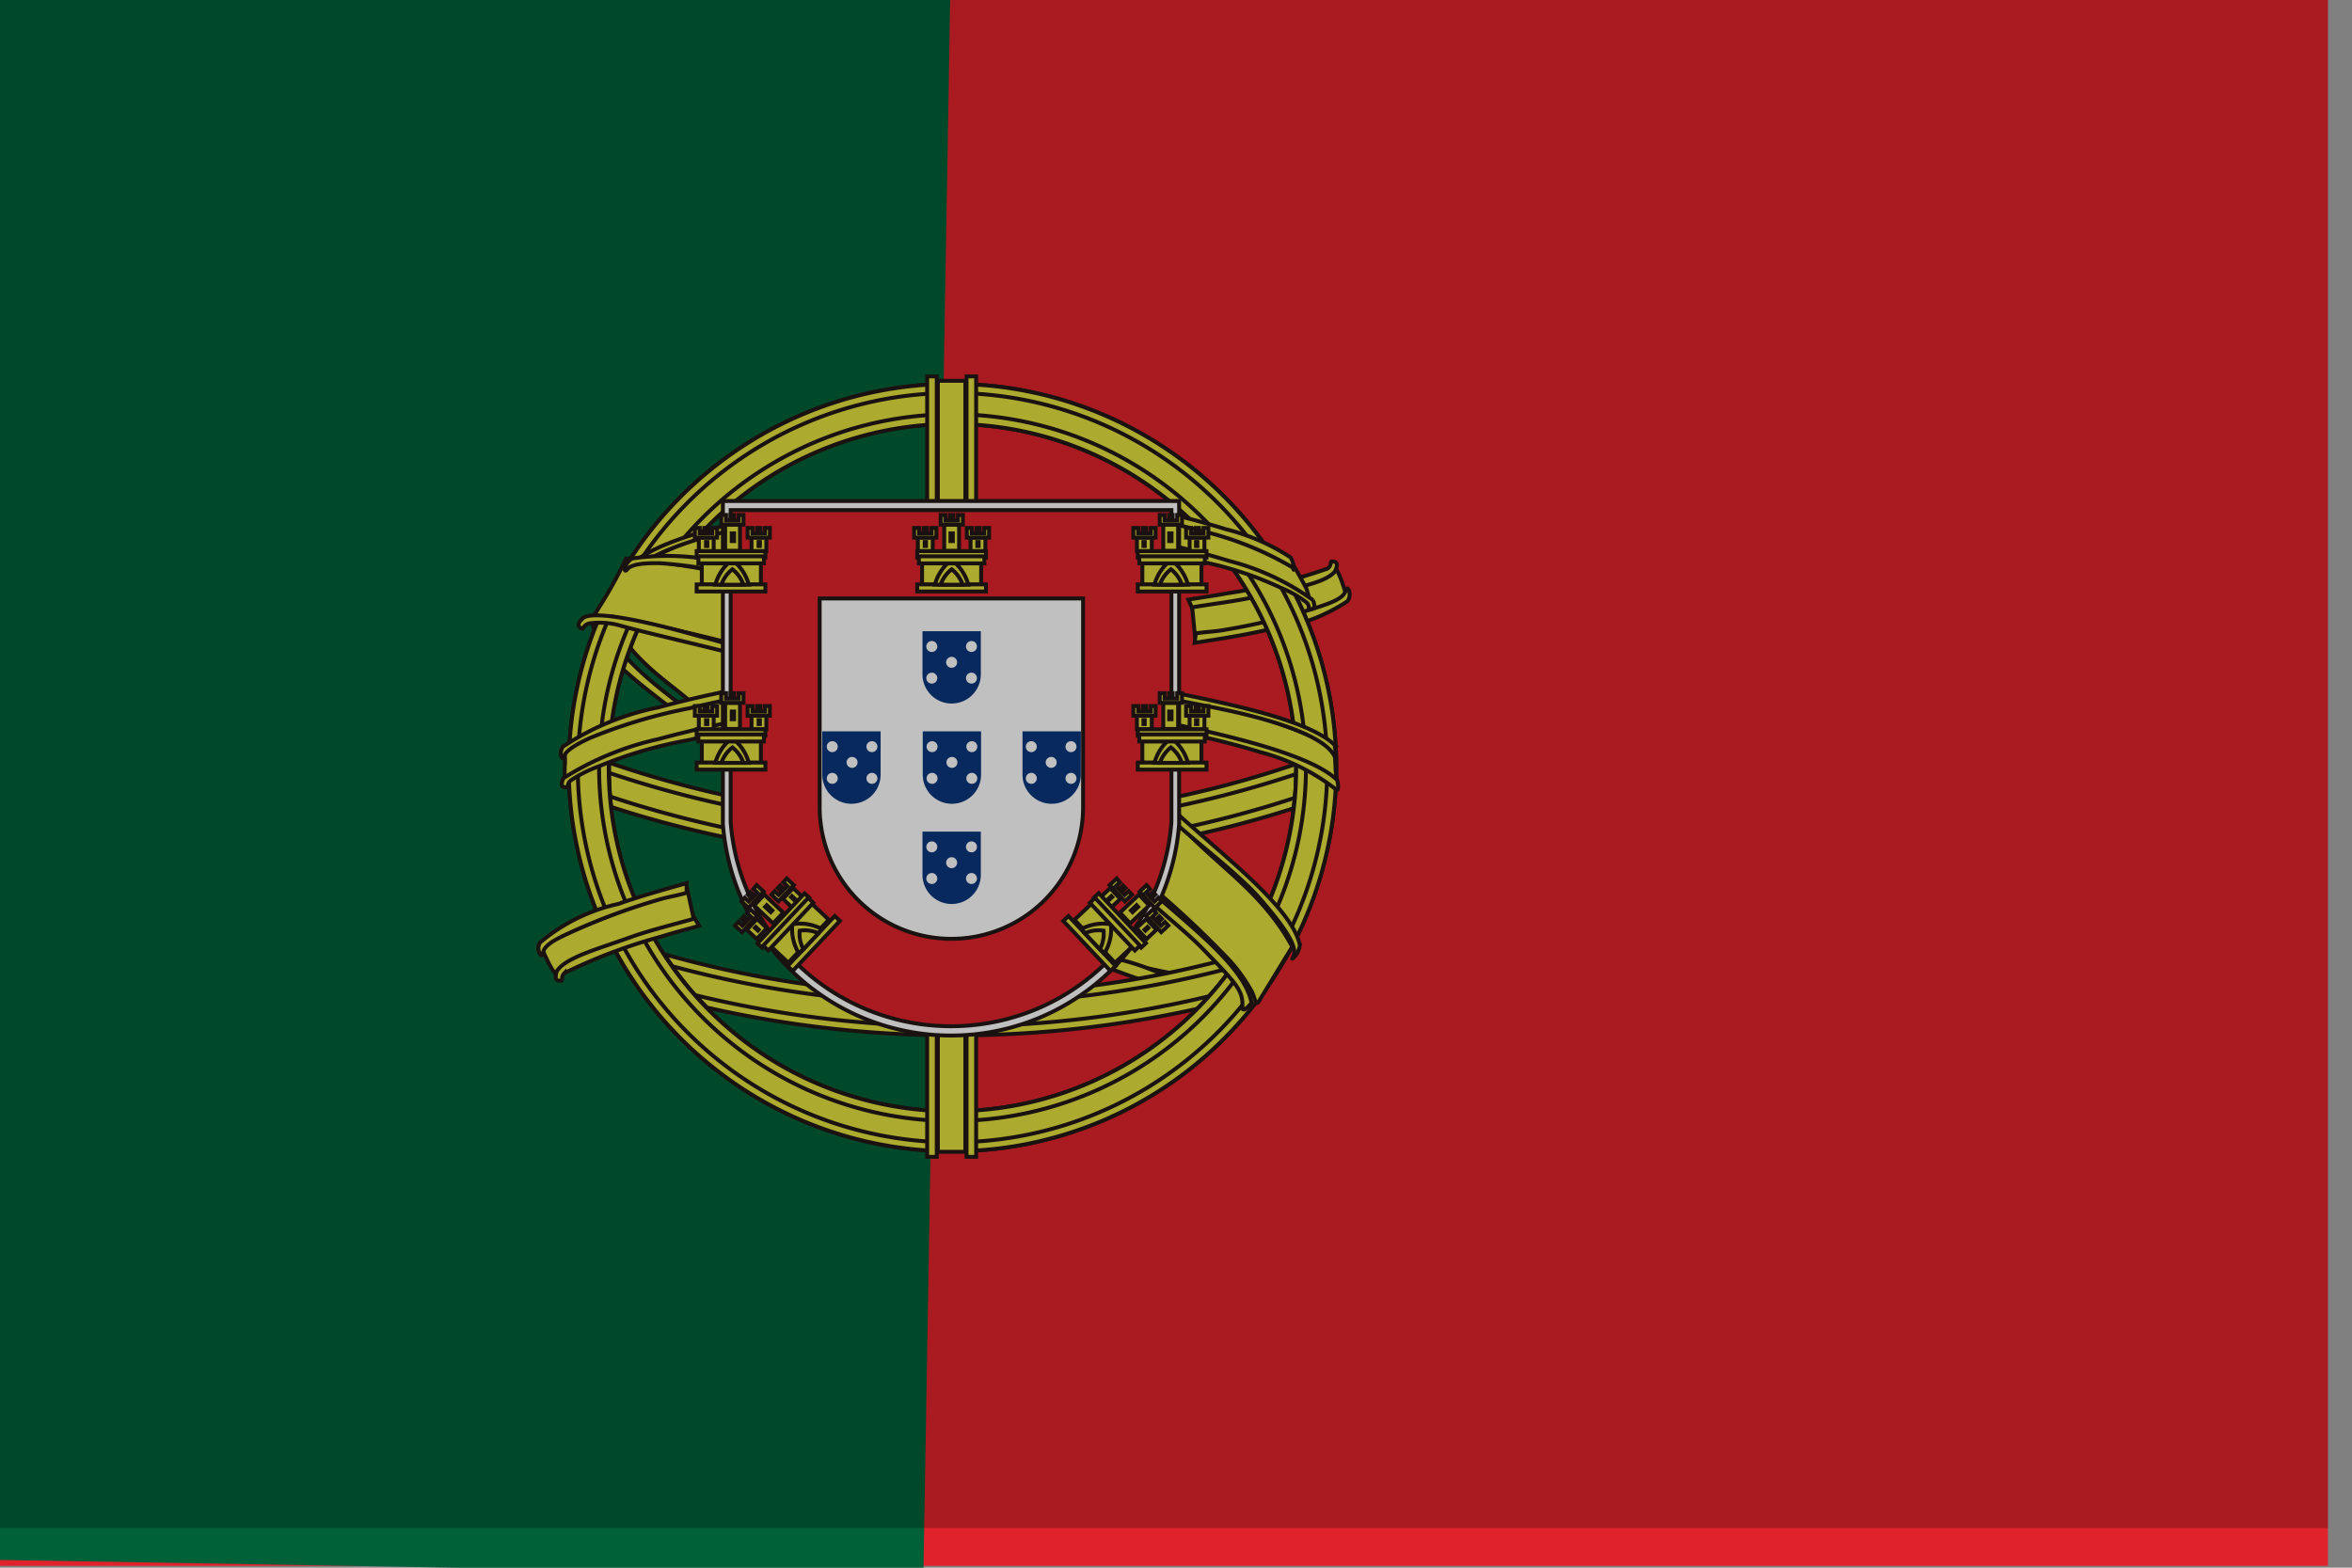 <svg xmlns="http://www.w3.org/2000/svg" xmlns:xlink="http://www.w3.org/1999/xlink" width="75" height="50" viewBox="0 0 75 50">
  <rect x="0" y="0" width="75" height="50" fill="#808080" stroke="none"/>
  <defs>
    <clipPath id="clip-path">
      <rect id="長方形_2997" data-name="長方形 2997" width="75" height="50" transform="translate(-0.889 -0.367)" fill="#fff" stroke="#707070" stroke-width="1"/>
    </clipPath>
  </defs>
  <g id="portgal" transform="translate(0.889 0.367)" clip-path="url(#clip-path)">
    <g id="グループ_8585" data-name="グループ 8585" transform="translate(-1.996 -1.419)">
      <rect id="長方形_2778" data-name="長方形 2778" width="75.339" height="50.994" transform="translate(0)" fill="#e0222c"/>
      <rect id="長方形_2779" data-name="長方形 2779" width="30.971" height="50.994" transform="matrix(1, 0.017, -0.017, 1, 0.447, -0.215)" fill="#006038"/>
      <path id="パス_2687" data-name="パス 2687" d="M67.463,39.783c-.064-.221-.3-1.014-.415-.951a17.315,17.315,0,0,1-4.538,1.151l.1,1.017a29.746,29.746,0,0,0,4.857-1.216" transform="translate(-23.396 -19.647)" fill="#e6e33f"/>
      <path id="パス_2688" data-name="パス 2688" d="M67.463,39.783c-.064-.221-.3-1.014-.415-.951a17.315,17.315,0,0,1-4.538,1.151l.1,1.017A29.746,29.746,0,0,0,67.463,39.783Z" transform="translate(-23.396 -19.647)" fill="none" stroke="#221815" stroke-width="0.125"/>
      <path id="パス_2689" data-name="パス 2689" d="M64.893,41.459a5.806,5.806,0,0,0,2.63-.928c.17-.225-.007-.552-.058-.335-.057.244-.493.393-.833.508a20.364,20.364,0,0,1-2.98.731c-.329.066-.632.066-.962.121l-.037.3c.681-.109,1.576-.248,2.24-.4" transform="translate(-23.451 -20.302)" fill="#e6e33f"/>
      <path id="パス_2690" data-name="パス 2690" d="M64.893,41.459a5.806,5.806,0,0,0,2.63-.928c.17-.225-.007-.552-.058-.335-.057.244-.493.393-.833.508a20.364,20.364,0,0,1-2.98.731c-.329.066-.632.066-.962.121l-.037.3C63.334,41.752,64.229,41.612,64.893,41.459Z" transform="translate(-23.451 -20.302)" fill="none" stroke="#221815" stroke-width="0.125"/>
      <path id="パス_2691" data-name="パス 2691" d="M64.611,39.486c1.074-.247,2.128-.4,2.453-.791.117-.247.062-.322-.113-.322-.036.02.014.123-.119.228a17.068,17.068,0,0,1-3.216.792c-.308.062-.915.144-1.225.2l.111.247c.661-.107,1.466-.2,2.109-.35" transform="translate(-23.389 -19.416)" fill="#e6e33f"/>
      <path id="パス_2692" data-name="パス 2692" d="M64.611,39.486c1.074-.247,2.128-.4,2.453-.791.117-.247.062-.322-.113-.322-.036.02.014.123-.119.228a17.068,17.068,0,0,1-3.216.792c-.308.062-.915.144-1.225.2l.111.247C63.163,39.729,63.967,39.634,64.611,39.486Z" transform="translate(-23.389 -19.416)" fill="none" stroke="#221815" stroke-width="0.125"/>
      <path id="パス_2693" data-name="パス 2693" d="M30.507,37.647c.111-.19.121.027.214.247a5.02,5.02,0,0,0,.908,1.251,29.24,29.24,0,0,0,2.1,2.315,28.349,28.349,0,0,0,5,3.952,28.74,28.74,0,0,0,11.954,4.111c.13.015.367.312.367.312a15.022,15.022,0,0,0-1.064,1.653,27.394,27.394,0,0,1-17.469-8.5c-1.093-1.134-2.231-1.54-3.126-3.176Z" transform="translate(-8.801 -19.012)" fill="#e6e33f"/>
      <path id="パス_2694" data-name="パス 2694" d="M30.507,37.647c.111-.19.121.027.214.247a5.02,5.02,0,0,0,.908,1.251,29.24,29.24,0,0,0,2.1,2.315,28.349,28.349,0,0,0,5,3.952,28.74,28.74,0,0,0,11.954,4.111c.13.015.367.312.367.312a15.022,15.022,0,0,0-1.064,1.653,27.394,27.394,0,0,1-17.469-8.5c-1.093-1.134-2.231-1.54-3.126-3.176Z" transform="translate(-8.801 -19.012)" fill="none" stroke="#221815" stroke-width="0.125"/>
      <path id="パス_2695" data-name="パス 2695" d="M29.424,42.159c.024.245.066.426,1.143,1.482.818.8,1.567,1.234,2.326,1.963a28.974,28.974,0,0,0,5.025,3.867,28.692,28.692,0,0,0,8.041,3.495c1.269.313,1.185.541,2.238.556.175,0,.425.262.17.4-.661.276-3-.883-4.06-1.112-5.076-1.1-7.507-3.115-11.295-6.746-1.419-1.36-3.565-2.5-3.8-3.752,0,0,.207-.233.216-.154" transform="translate(-9.198 -21.324)" fill="#e6e33f"/>
      <path id="パス_2696" data-name="パス 2696" d="M29.424,42.159c.024.245.066.426,1.143,1.482.818.8,1.567,1.234,2.326,1.963a28.974,28.974,0,0,0,5.025,3.867,28.692,28.692,0,0,0,8.041,3.495c1.269.313,1.185.541,2.238.556.175,0,.425.262.17.4-.661.276-3-.883-4.06-1.112-5.076-1.1-7.507-3.115-11.295-6.746-1.419-1.36-3.565-2.5-3.8-3.752C29.208,42.314,29.415,42.081,29.424,42.159Z" transform="translate(-9.198 -21.324)" fill="none" stroke="#221815" stroke-width="0.125"/>
      <path id="パス_2697" data-name="パス 2697" d="M43.027,65.518A34.268,34.268,0,0,1,33.153,64.3a10.885,10.885,0,0,0,.9,1.134,35.363,35.363,0,0,0,16.206.035,11.071,11.071,0,0,0,.9-1.127c-.549.149-1.1.286-1.659.407a34.077,34.077,0,0,1-6.472.774" transform="translate(-10.684 -32.533)" fill="#e6e33f"/>
      <path id="パス_2698" data-name="パス 2698" d="M43.027,65.518A34.268,34.268,0,0,1,33.153,64.3a10.885,10.885,0,0,0,.9,1.134,35.363,35.363,0,0,0,16.206.035,11.071,11.071,0,0,0,.9-1.127c-.549.149-1.1.286-1.659.407A34.077,34.077,0,0,1,43.027,65.518Z" transform="translate(-10.684 -32.533)" fill="none" stroke="#221815" stroke-width="0.125"/>
      <path id="パス_2699" data-name="パス 2699" d="M48.7,64.363a33.918,33.918,0,0,1-15.92-.63c.084.13.172.259.262.385a34.559,34.559,0,0,0,17.854.039q.136-.19.264-.385-1.218.341-2.46.59" transform="translate(-10.493 -32.248)" fill="#e6e33f"/>
      <path id="パス_2700" data-name="パス 2700" d="M48.7,64.363a33.918,33.918,0,0,1-15.92-.63c.084.13.172.259.262.385a34.559,34.559,0,0,0,17.854.039q.136-.19.264-.385Q49.939,64.113,48.7,64.363Z" transform="translate(-10.493 -32.248)" fill="none" stroke="#221815" stroke-width="0.125"/>
      <path id="パス_2701" data-name="パス 2701" d="M43.588,67.369a35,35,0,0,1-8.8-.991q.179.2.367.394a35.588,35.588,0,0,0,15.653.037q.19-.193.372-.4c-.379.091-.76.177-1.143.255a34.929,34.929,0,0,1-6.446.7" transform="translate(-11.507 -33.586)" fill="#e6e33f"/>
      <path id="パス_2702" data-name="パス 2702" d="M43.588,67.369a35,35,0,0,1-8.8-.991q.179.2.367.394a35.588,35.588,0,0,0,15.653.037q.19-.193.372-.4c-.379.091-.76.177-1.143.255A34.929,34.929,0,0,1,43.588,67.369Z" transform="translate(-11.507 -33.586)" fill="none" stroke="#221815" stroke-width="0.125"/>
      <path id="パス_2703" data-name="パス 2703" d="M47.509,52.883a34.131,34.131,0,0,1-18.287-1.044c0,.316.018.629.046.939a35.291,35.291,0,0,0,21.822.04c.03-.31.045-.624.048-.941-.191.065-.382.129-.575.19q-1.507.479-3.055.816" transform="translate(-8.696 -26.23)" fill="#e6e33f"/>
      <path id="パス_2704" data-name="パス 2704" d="M47.509,52.883a34.131,34.131,0,0,1-18.287-1.044c0,.316.018.629.046.939a35.291,35.291,0,0,0,21.822.04c.03-.31.045-.624.048-.941-.191.065-.382.129-.575.19Q49.057,52.546,47.509,52.883Z" transform="translate(-8.696 -26.23)" fill="none" stroke="#221815" stroke-width="0.125"/>
      <path id="パス_2705" data-name="パス 2705" d="M51.137,51.408c-.363.123-.728.242-1.094.353q-1.553.47-3.146.788a33.9,33.9,0,0,1-17.675-1.18c0,.052,0,.1,0,.157s0,.112,0,.167a34.5,34.5,0,0,0,21.912.038c0-.068,0-.136,0-.2,0-.04,0-.079,0-.119" transform="translate(-8.693 -25.992)" fill="#e6e33f"/>
      <path id="パス_2706" data-name="パス 2706" d="M51.137,51.408c-.363.123-.728.242-1.094.353q-1.553.47-3.146.788a33.9,33.9,0,0,1-17.675-1.18c0,.052,0,.1,0,.157s0,.112,0,.167a34.5,34.5,0,0,0,21.912.038c0-.068,0-.136,0-.2C51.14,51.487,51.138,51.447,51.137,51.408Z" transform="translate(-8.693 -25.992)" fill="none" stroke="#221815" stroke-width="0.125"/>
      <path id="パス_2707" data-name="パス 2707" d="M47.26,54.621A34.893,34.893,0,0,1,29.3,53.554c.009.111.019.221.032.331a35.51,35.51,0,0,0,21.77.041q.019-.165.034-.332-.382.125-.766.242-1.537.464-3.112.785" transform="translate(-8.737 -27.097)" fill="#e6e33f"/>
      <path id="パス_2708" data-name="パス 2708" d="M47.26,54.621A34.893,34.893,0,0,1,29.3,53.554c.009.111.019.221.032.331a35.51,35.51,0,0,0,21.77.041q.019-.165.034-.332-.382.125-.766.242Q48.835,54.3,47.26,54.621Z" transform="translate(-8.737 -27.097)" fill="none" stroke="#221815" stroke-width="0.125"/>
      <path id="パス_2709" data-name="パス 2709" d="M38.872,26.916A12.237,12.237,0,1,0,51.109,39.153,12.237,12.237,0,0,0,38.872,26.916m0,23.2a10.961,10.961,0,1,1,10.96-10.961,10.961,10.961,0,0,1-10.96,10.961" transform="translate(-7.392 -13.62)" fill="#e6e33f"/>
      <path id="パス_2710" data-name="パス 2710" d="M38.872,26.916A12.237,12.237,0,1,0,51.109,39.153,12.237,12.237,0,0,0,38.872,26.916Zm0,23.2a10.961,10.961,0,1,1,10.96-10.961A10.961,10.961,0,0,1,38.872,50.114Z" transform="translate(-7.392 -13.62)" fill="none" stroke="#221815" stroke-width="0.125"/>
      <path id="パス_2711" data-name="パス 2711" d="M38.872,26.916A12.237,12.237,0,1,0,51.109,39.153,12.237,12.237,0,0,0,38.872,26.916m0,23.2a10.961,10.961,0,1,1,10.96-10.961,10.961,10.961,0,0,1-10.96,10.961" transform="translate(-7.392 -13.62)" fill="#e6e33f"/>
      <path id="パス_2712" data-name="パス 2712" d="M38.872,26.916A12.237,12.237,0,1,0,51.109,39.153,12.237,12.237,0,0,0,38.872,26.916Zm0,23.2a10.961,10.961,0,1,1,10.96-10.961A10.961,10.961,0,0,1,38.872,50.114Z" transform="translate(-7.392 -13.62)" fill="none" stroke="#221815" stroke-width="0.125"/>
      <path id="パス_2713" data-name="パス 2713" d="M39.168,27.5A11.949,11.949,0,1,0,51.116,39.448,11.949,11.949,0,0,0,39.168,27.5m0,23.219a11.27,11.27,0,1,1,11.269-11.27,11.27,11.27,0,0,1-11.269,11.27" transform="translate(-7.686 -13.914)" fill="#e6e33f"/>
      <path id="パス_2714" data-name="パス 2714" d="M39.168,27.5A11.949,11.949,0,1,0,51.116,39.448,11.949,11.949,0,0,0,39.168,27.5Zm0,23.219a11.27,11.27,0,1,1,11.269-11.27A11.27,11.27,0,0,1,39.168,50.718Z" transform="translate(-7.686 -13.914)" fill="none" stroke="#221815" stroke-width="0.125"/>
      <rect id="長方形_2780" data-name="長方形 2780" width="0.877" height="24.59" transform="translate(31.013 13.197)" fill="#e6e33f"/>
      <rect id="長方形_2781" data-name="長方形 2781" width="0.877" height="24.59" transform="translate(31.013 13.197)" fill="none" stroke="#221815" stroke-width="0.125"/>
      <rect id="長方形_2782" data-name="長方形 2782" width="0.306" height="24.891" transform="translate(30.672 13.057)" fill="#e6e33f"/>
      <rect id="長方形_2783" data-name="長方形 2783" width="0.306" height="24.891" transform="translate(30.672 13.057)" fill="none" stroke="#221815" stroke-width="0.125"/>
      <rect id="長方形_2784" data-name="長方形 2784" width="0.306" height="24.891" transform="translate(31.928 13.057)" fill="#e6e33f"/>
      <rect id="長方形_2785" data-name="長方形 2785" width="0.306" height="24.891" transform="translate(31.928 13.057)" fill="none" stroke="#221815" stroke-width="0.125"/>
      <path id="パス_2715" data-name="パス 2715" d="M50.962,48.552c0,.19.083.545,0,.494-.112-.07-.2-.247-.391-.371a5.976,5.976,0,0,0-1.464-.61q-1.507-.479-3.055-.816a34.142,34.142,0,0,0-19.181,1.362c-.124.046-.335.328-.435.414-.072.062-.051-.487-.051-.487a2.068,2.068,0,0,0-.041-.646A33.368,33.368,0,0,1,46.331,46.4a18.872,18.872,0,0,1,4.6,1.492Z" transform="translate(-7.269 -23.028)" fill="#e6e33f"/>
      <path id="パス_2716" data-name="パス 2716" d="M50.962,48.552c0,.19.083.545,0,.494-.112-.07-.2-.247-.391-.371a5.976,5.976,0,0,0-1.464-.61q-1.507-.479-3.055-.816a34.142,34.142,0,0,0-19.181,1.362c-.124.046-.335.328-.435.414-.072.062-.051-.487-.051-.487a2.068,2.068,0,0,0-.041-.646A33.368,33.368,0,0,1,46.331,46.4a18.872,18.872,0,0,1,4.6,1.492Z" transform="translate(-7.269 -23.028)" fill="none" stroke="#221815" stroke-width="0.125"/>
      <path id="パス_2717" data-name="パス 2717" d="M50.894,48.129c-.177-.376-.782-.775-2.246-1.194-1.027-.293-1.9-.435-2.952-.649a35.483,35.483,0,0,0-15.385.289,16.646,16.646,0,0,0-3.191.957c-.156.074-.761.35-.8.576-.037.2-.2-.093-.041-.309a8.489,8.489,0,0,1,3.035-1.25,35.358,35.358,0,0,1,16.04-.556c1.96.4,4.678.926,5.533,1.755,0,0,.084.537.01.381" transform="translate(-7.219 -22.934)" fill="#e6e33f"/>
      <path id="パス_2718" data-name="パス 2718" d="M50.894,48.129c-.177-.376-.782-.775-2.246-1.194-1.027-.293-1.9-.435-2.952-.649a35.483,35.483,0,0,0-15.385.289,16.646,16.646,0,0,0-3.191.957c-.156.074-.761.35-.8.576-.037.2-.2-.093-.041-.309a8.489,8.489,0,0,1,3.035-1.25,35.358,35.358,0,0,1,16.04-.556c1.96.4,4.678.926,5.533,1.755C50.884,47.748,50.968,48.285,50.894,48.129Z" transform="translate(-7.219 -22.934)" fill="none" stroke="#221815" stroke-width="0.125"/>
      <path id="パス_2719" data-name="パス 2719" d="M50.9,50.176a6.668,6.668,0,0,0-2.386-1.168,24.081,24.081,0,0,0-2.806-.68,35.481,35.481,0,0,0-15.385.289,13.82,13.82,0,0,0-2.9.844,4.088,4.088,0,0,0-.9.453c-.124.1-.069.2-.1.216-.174.011-.235-.055-.133-.288a9.511,9.511,0,0,1,3.035-1.25,35.365,35.365,0,0,1,16.04-.556c1.96.4,4.75,1.034,5.6,1.863,0,0,.087.453-.069.278" transform="translate(-7.219 -23.968)" fill="#e6e33f"/>
      <path id="パス_2720" data-name="パス 2720" d="M50.9,50.176a6.668,6.668,0,0,0-2.386-1.168,24.081,24.081,0,0,0-2.806-.68,35.481,35.481,0,0,0-15.385.289,13.82,13.82,0,0,0-2.9.844,4.088,4.088,0,0,0-.9.453c-.124.1-.069.2-.1.216-.174.011-.235-.055-.133-.288a9.511,9.511,0,0,1,3.035-1.25,35.365,35.365,0,0,1,16.04-.556c1.96.4,4.75,1.034,5.6,1.863C50.973,49.9,51.061,50.351,50.9,50.176Z" transform="translate(-7.219 -23.968)" fill="none" stroke="#221815" stroke-width="0.125"/>
      <path id="パス_2721" data-name="パス 2721" d="M30.33,37.441c0,.19-.073.545,0,.494.1-.07.172-.247.344-.371a4.946,4.946,0,0,1,1.29-.61,27.3,27.3,0,0,1,2.693-.816,26.689,26.689,0,0,1,5.705-.773,26.971,26.971,0,0,1,11.2,2.135c.109.046.3.328.385.414.063.062-.112-.494-.112-.494s-.356-.679-.535-.926a27.069,27.069,0,0,0-3.772-1.212c-4.575-.29-9.182-1.022-13.513.111a11.432,11.432,0,0,0-3.663,1.389Z" transform="translate(-9.07 -17.598)" fill="#e6e33f"/>
      <path id="パス_2722" data-name="パス 2722" d="M30.33,37.441c0,.19-.073.545,0,.494.1-.07.172-.247.344-.371a4.946,4.946,0,0,1,1.29-.61,27.3,27.3,0,0,1,2.693-.816,26.689,26.689,0,0,1,5.705-.773,26.971,26.971,0,0,1,11.2,2.135c.109.046.3.328.385.414.063.062-.112-.494-.112-.494s-.356-.679-.535-.926a27.069,27.069,0,0,0-3.772-1.212c-4.575-.29-9.182-1.022-13.513.111a11.432,11.432,0,0,0-3.663,1.389Z" transform="translate(-9.07 -17.598)" fill="none" stroke="#221815" stroke-width="0.125"/>
      <path id="パス_2723" data-name="パス 2723" d="M30.335,37.1c.156-.376.689-.775,1.98-1.194.905-.293,1.678-.435,2.6-.649,1.87-.433,3.669-.151,5.576-.185,2.659-.045,5.409-.253,7.987.474a10.5,10.5,0,0,1,3.028,1.2c.033.2.056-.113-.079-.33a6.764,6.764,0,0,0-2.068-.9q-.748-.233-1.517-.423c.081.02-10.795-.509-11.916-.285-.236.047-.473.1-.707.152-1.727.4-4.124.926-4.877,1.755,0,0-.075.537-.009.381" transform="translate(-9.166 -17.586)" fill="#e6e33f"/>
      <path id="パス_2724" data-name="パス 2724" d="M30.335,37.1c.156-.376.689-.775,1.98-1.194.905-.293,1.678-.435,2.6-.649,1.87-.433,3.669-.151,5.576-.185,2.659-.045,5.409-.253,7.987.474a10.5,10.5,0,0,1,3.028,1.2c.033.2.056-.113-.079-.33a6.764,6.764,0,0,0-2.068-.9q-.748-.233-1.517-.423c.081.02-10.795-.509-11.916-.285-.236.047-.473.1-.707.152-1.727.4-4.124.926-4.877,1.755C30.344,36.718,30.27,37.254,30.335,37.1Z" transform="translate(-9.166 -17.586)" fill="none" stroke="#221815" stroke-width="0.125"/>
      <path id="パス_2725" data-name="パス 2725" d="M30.292,38.676a5.643,5.643,0,0,1,2.1-1.168,19.156,19.156,0,0,1,2.473-.68,27.673,27.673,0,0,1,13.563.289,11.129,11.129,0,0,1,2.559.844,3.437,3.437,0,0,1,.789.453c.11.1.061.2.091.216.154.011.207-.055.118-.288a7.9,7.9,0,0,0-2.677-1.25,27.6,27.6,0,0,0-14.14-.556c-1.727.4-4.187,1.034-4.94,1.863,0,0-.077.453.062.278" transform="translate(-9.01 -18.15)" fill="#e6e33f"/>
      <path id="パス_2726" data-name="パス 2726" d="M30.292,38.676a5.643,5.643,0,0,1,2.1-1.168,19.156,19.156,0,0,1,2.473-.68,27.673,27.673,0,0,1,13.563.289,11.129,11.129,0,0,1,2.559.844,3.437,3.437,0,0,1,.789.453c.11.1.061.2.091.216.154.011.207-.055.118-.288a7.9,7.9,0,0,0-2.677-1.25,27.6,27.6,0,0,0-14.14-.556c-1.727.4-4.187,1.034-4.94,1.863C30.23,38.4,30.153,38.851,30.292,38.676Z" transform="translate(-9.01 -18.15)" fill="none" stroke="#221815" stroke-width="0.125"/>
      <path id="パス_2727" data-name="パス 2727" d="M29.332,61.347c.09.213.416.972.525.9a17.33,17.33,0,0,1,4.369-1.683l-.216-1a29.793,29.793,0,0,0-4.678,1.786" transform="translate(-10.983 -30.136)" fill="#e6e33f"/>
      <path id="パス_2728" data-name="パス 2728" d="M29.332,61.347c.09.213.416.972.525.9a17.33,17.33,0,0,1,4.369-1.683l-.216-1A29.793,29.793,0,0,0,29.332,61.347Z" transform="translate(-10.983 -30.136)" fill="none" stroke="#221815" stroke-width="0.125"/>
      <path id="パス_2729" data-name="パス 2729" d="M31.785,59.807a5.814,5.814,0,0,0-2.5,1.235c-.141.244.074.547.1.325.027-.248.441-.449.765-.6a20.5,20.5,0,0,1,2.872-1.08c.319-.1.621-.141.941-.235v-.307c-.663.19-1.535.435-2.176.665" transform="translate(-10.961 -29.925)" fill="#e6e33f"/>
      <path id="パス_2730" data-name="パス 2730" d="M31.785,59.807a5.814,5.814,0,0,0-2.5,1.235c-.141.244.074.547.1.325.027-.248.441-.449.765-.6a20.5,20.5,0,0,1,2.872-1.08c.319-.1.621-.141.941-.235v-.307C33.3,59.332,32.426,59.577,31.785,59.807Z" transform="translate(-10.961 -29.925)" fill="none" stroke="#221815" stroke-width="0.125"/>
      <path id="パス_2731" data-name="パス 2731" d="M32.522,62.025c-1.037.373-2.065.647-2.341,1.077-.087.258-.023.327.15.306.033-.025-.028-.12.09-.241A17.07,17.07,0,0,1,33.52,62c.3-.1.893-.251,1.194-.341l-.139-.232c-.642.185-1.431.375-2.052.6" transform="translate(-11.314 -31.08)" fill="#e6e33f"/>
      <path id="パス_2732" data-name="パス 2732" d="M32.522,62.025c-1.037.373-2.065.647-2.341,1.077-.087.258-.023.327.15.306.033-.025-.028-.12.09-.241A17.07,17.07,0,0,1,33.52,62c.3-.1.893-.251,1.194-.341l-.139-.232C33.932,61.611,33.144,61.8,32.522,62.025Z" transform="translate(-11.314 -31.08)" fill="none" stroke="#221815" stroke-width="0.125"/>
      <path id="パス_2733" data-name="パス 2733" d="M49.594,52.287c-.114.2-.124-.028-.219-.253a5.1,5.1,0,0,0-.945-1.255,30.216,30.216,0,0,0-2.362-2.192,29.048,29.048,0,0,0-4.874-4.343c-3.675-2.28-8.65-3.5-12.256-4.211-.132-.026-.486.167-.624.205-.1.027.247-.525.247-.525a13.988,13.988,0,0,0,.842-1.527,28.008,28.008,0,0,1,17.884,8.733c1.12,1.163,2.442,1.971,3.358,3.649Z" transform="translate(-8.331 -19.321)" fill="#e6e33f"/>
      <path id="パス_2734" data-name="パス 2734" d="M49.594,52.287c-.114.2-.124-.028-.219-.253a5.1,5.1,0,0,0-.945-1.255,30.216,30.216,0,0,0-2.362-2.192,29.048,29.048,0,0,0-4.874-4.343c-3.675-2.28-8.65-3.5-12.256-4.211-.132-.026-.486.167-.624.205-.1.027.247-.525.247-.525a13.988,13.988,0,0,0,.842-1.527,28.008,28.008,0,0,1,17.884,8.733c1.12,1.163,2.442,1.971,3.358,3.649Z" transform="translate(-8.331 -19.321)" fill="none" stroke="#221815" stroke-width="0.125"/>
      <path id="パス_2735" data-name="パス 2735" d="M51.491,50.665c-.071.117-.19.211-.144.144.176-.256-.025-.727-1.04-1.894-.711-.818-2.094-1.83-2.872-2.578a26.346,26.346,0,0,0-4.612-4.007,29.582,29.582,0,0,0-8.313-3.487,14.763,14.763,0,0,0-3.329-.625c-.18,0-.868-.025-1.038.186-.152.189-.113-.194.15-.337a7.841,7.841,0,0,1,3.37.247,28.213,28.213,0,0,1,13.619,7.529c1.455,1.4,4.059,3.285,4.3,4.565a.8.8,0,0,1-.092.257" transform="translate(-9.025 -19.203)" fill="#e6e33f"/>
      <path id="パス_2736" data-name="パス 2736" d="M51.491,50.665c-.071.117-.19.211-.144.144.176-.256-.025-.727-1.04-1.894-.711-.818-2.094-1.83-2.872-2.578a26.346,26.346,0,0,0-4.612-4.007,29.582,29.582,0,0,0-8.313-3.487,14.763,14.763,0,0,0-3.329-.625c-.18,0-.868-.025-1.038.186-.152.189-.113-.194.15-.337a7.841,7.841,0,0,1,3.37.247,28.213,28.213,0,0,1,13.619,7.529c1.455,1.4,4.059,3.285,4.3,4.565A.8.8,0,0,1,51.491,50.665Z" transform="translate(-9.025 -19.203)" fill="none" stroke="#221815" stroke-width="0.125"/>
      <path id="パス_2737" data-name="パス 2737" d="M49.14,54.34c.02-.53-.2-.745-1.277-1.858-.525-.54-1.291-1.121-2.068-1.868a30.6,30.6,0,0,0-5.105-4.181,29.565,29.565,0,0,0-8.314-3.487c-1.3-.32-2.076-.493-3.023-.745a2.411,2.411,0,0,0-1.049-.085c-.17.044-.175.166-.218.17-.158-.078-.169-.175.057-.364.485-.24,2.441.254,3.511.556a39.939,39.939,0,0,1,10.018,4.114,26.341,26.341,0,0,1,4,3.548c1.455,1.4,3.513,2.8,3.757,4.076,0,0-.3.383-.289.124" transform="translate(-8.414 -21.18)" fill="#e6e33f"/>
      <path id="パス_2738" data-name="パス 2738" d="M49.14,54.34c.02-.53-.2-.745-1.277-1.858-.525-.54-1.291-1.121-2.068-1.868a30.6,30.6,0,0,0-5.105-4.181,29.565,29.565,0,0,0-8.314-3.487c-1.3-.32-2.076-.493-3.023-.745a2.411,2.411,0,0,0-1.049-.085c-.17.044-.175.166-.218.17-.158-.078-.169-.175.057-.364.485-.24,2.441.254,3.511.556a39.939,39.939,0,0,1,10.018,4.114,26.341,26.341,0,0,1,4,3.548c1.455,1.4,3.513,2.8,3.757,4.076C49.429,54.217,49.13,54.6,49.14,54.34Z" transform="translate(-8.414 -21.18)" fill="none" stroke="#221815" stroke-width="0.125"/>
      <path id="パス_2739" data-name="パス 2739" d="M36.58,34.474v10.3h0a7.295,7.295,0,0,0,14.549,0h0v-10.3Z" transform="translate(-12.422 -17.443)" fill="#fff"/>
      <path id="パス_2740" data-name="パス 2740" d="M36.58,34.474v10.3h0a7.295,7.295,0,0,0,14.549,0h0v-10.3Z" transform="translate(-12.422 -17.443)" fill="none" stroke="#221815" stroke-width="0.125"/>
      <path id="パス_2741" data-name="パス 2741" d="M37.08,35.06v9.951h0a7.048,7.048,0,0,0,14.055,0h0V35.06Z" transform="translate(-12.674 -17.739)" fill="#e0222c"/>
      <path id="パス_2742" data-name="パス 2742" d="M37.08,35.06v9.951h0a7.048,7.048,0,0,0,14.055,0h0V35.06Z" transform="translate(-12.674 -17.739)" fill="none" stroke="#221815" stroke-width="0.125"/>
      <rect id="長方形_2786" data-name="長方形 2786" width="1.883" height="0.772" transform="matrix(0.686, -0.728, 0.728, 0.686, 25.681, 31.227)" fill="#e6e33f"/>
      <rect id="長方形_2787" data-name="長方形 2787" width="1.883" height="0.772" transform="matrix(0.686, -0.728, 0.728, 0.686, 25.681, 31.227)" fill="none" stroke="#221815" stroke-width="0.125"/>
      <rect id="長方形_2788" data-name="長方形 2788" width="2.192" height="0.227" transform="matrix(0.686, -0.728, 0.728, 0.686, 26.221, 31.863)" fill="#e6e33f"/>
      <rect id="長方形_2789" data-name="長方形 2789" width="2.192" height="0.227" transform="matrix(0.686, -0.728, 0.728, 0.686, 26.221, 31.863)" fill="none" stroke="#221815" stroke-width="0.125"/>
      <path id="パス_2743" data-name="パス 2743" d="M43.074,62.711l.732-.777a1.476,1.476,0,0,0-.91-.16l-.036.037a1.5,1.5,0,0,0,.213.9" transform="translate(-16.491 -31.249)" fill="#e6e33f"/>
      <path id="パス_2744" data-name="パス 2744" d="M43.074,62.711l.732-.777a1.476,1.476,0,0,0-.91-.16l-.036.037A1.5,1.5,0,0,0,43.074,62.711Z" transform="translate(-16.491 -31.249)" fill="none" stroke="#221815" stroke-width="0.125"/>
      <path id="パス_2745" data-name="パス 2745" d="M43.426,62.794l.481-.509a1.046,1.046,0,0,0-.6-.082,1.043,1.043,0,0,0,.118.591" transform="translate(-16.7 -31.467)" fill="#e6e33f"/>
      <path id="パス_2746" data-name="パス 2746" d="M43.426,62.794l.481-.509a1.046,1.046,0,0,0-.6-.082A1.043,1.043,0,0,0,43.426,62.794Z" transform="translate(-16.7 -31.467)" fill="none" stroke="#221815" stroke-width="0.125"/>
      <rect id="長方形_2790" data-name="長方形 2790" width="0.474" height="0.432" transform="matrix(0.686, -0.727, 0.727, 0.686, 24.921, 30.705)" fill="#e6e33f"/>
      <rect id="長方形_2791" data-name="長方形 2791" width="0.474" height="0.432" transform="matrix(0.686, -0.727, 0.727, 0.686, 24.921, 30.705)" fill="none" stroke="#221815" stroke-width="0.125"/>
      <path id="パス_2747" data-name="パス 2747" d="M41.184,62.031l-.052.056-.119-.111.053-.056Z" transform="translate(-15.857 -31.329)" fill="#e6e33f"/>
      <path id="パス_2748" data-name="パス 2748" d="M41.184,62.031l-.052.056-.119-.111.053-.056Z" transform="translate(-15.857 -31.329)" fill="none" stroke="#221815" stroke-width="0.09"/>
      <path id="パス_2749" data-name="パス 2749" d="M40.319,60.966l.127.12-.1.1-.127-.12-.078.083.127.12-.1.1-.127-.12-.106.112.225.212.487-.517-.225-.212Z" transform="translate(-15.39 -30.79)" fill="#e6e33f"/>
      <path id="パス_2750" data-name="パス 2750" d="M40.319,60.966l.127.12-.1.1-.127-.12-.078.083.127.12-.1.1-.127-.12-.106.112.225.212.487-.517-.225-.212Z" transform="translate(-15.39 -30.79)" fill="none" stroke="#221815" stroke-width="0.125"/>
      <rect id="長方形_2792" data-name="長方形 2792" width="0.473" height="0.432" transform="matrix(0.685, -0.728, 0.728, 0.685, 26.074, 29.722)" fill="#e6e33f"/>
      <rect id="長方形_2793" data-name="長方形 2793" width="0.473" height="0.432" transform="matrix(0.685, -0.728, 0.728, 0.685, 26.074, 29.722)" fill="none" stroke="#221815" stroke-width="0.125"/>
      <rect id="長方形_2794" data-name="長方形 2794" width="0.077" height="0.162" transform="translate(26.307 29.663) rotate(-46.562)" fill="#e6e33f"/>
      <rect id="長方形_2795" data-name="長方形 2795" width="0.077" height="0.162" transform="translate(26.307 29.663) rotate(-46.562)" fill="none" stroke="#221815" stroke-width="0.09"/>
      <path id="パス_2751" data-name="パス 2751" d="M42.2,58.976l.127.12-.1.1-.126-.12-.078.083.127.12-.1.1-.128-.12-.1.112.225.212.487-.517-.225-.212Z" transform="translate(-16.114 -29.784)" fill="#e6e33f"/>
      <path id="パス_2752" data-name="パス 2752" d="M42.2,58.976l.127.12-.1.1-.126-.12-.078.083.127.12-.1.1-.128-.12-.1.112.225.212.487-.517-.225-.212Z" transform="translate(-16.114 -29.784)" fill="none" stroke="#221815" stroke-width="0.125"/>
      <rect id="長方形_2796" data-name="長方形 2796" width="0.473" height="0.834" transform="translate(25.153 29.931) rotate(-46.695)" fill="#e6e33f"/>
      <rect id="長方形_2797" data-name="長方形 2797" width="0.473" height="0.834" transform="translate(25.153 29.931) rotate(-46.695)" fill="none" stroke="#221815" stroke-width="0.125"/>
      <rect id="長方形_2798" data-name="長方形 2798" width="0.084" height="0.255" transform="translate(25.499 29.976) rotate(-46.432)" fill="#e6e33f"/>
      <rect id="長方形_2799" data-name="長方形 2799" width="0.084" height="0.255" transform="translate(25.499 29.976) rotate(-46.432)" fill="none" stroke="#221815" stroke-width="0.117"/>
      <path id="パス_2753" data-name="パス 2753" d="M40.651,59.4l.127.12-.1.1-.127-.12-.078.083.127.12-.1.1-.127-.12-.106.112.225.212.487-.517-.225-.211Z" transform="translate(-15.519 -29.998)" fill="#e6e33f"/>
      <path id="パス_2754" data-name="パス 2754" d="M40.651,59.4l.127.12-.1.1-.127-.12-.078.083.127.12-.1.1-.127-.12-.106.112.225.212.487-.517-.225-.211Z" transform="translate(-15.519 -29.998)" fill="none" stroke="#221815" stroke-width="0.125"/>
      <path id="パス_2755" data-name="パス 2755" d="M42.593,59.938l-1.5,1.6-.15-.142,1.5-1.595Z" transform="translate(-15.682 -30.255)" fill="#e6e33f"/>
      <path id="パス_2756" data-name="パス 2756" d="M42.593,59.938l-1.5,1.6-.15-.142,1.5-1.595Z" transform="translate(-15.682 -30.255)" fill="none" stroke="#221815" stroke-width="0.125"/>
      <path id="パス_2757" data-name="パス 2757" d="M42.85,60.256l-1.433,1.52-.165-.155,1.434-1.52Z" transform="translate(-15.808 -30.41)" fill="#e6e33f"/>
      <path id="パス_2758" data-name="パス 2758" d="M42.85,60.256l-1.433,1.52-.165-.155,1.434-1.52Z" transform="translate(-15.808 -30.41)" fill="none" stroke="#221815" stroke-width="0.125"/>
      <rect id="長方形_2800" data-name="長方形 2800" width="0.772" height="1.884" transform="matrix(0.728, -0.686, 0.686, 0.728, 35.369, 30.388)" fill="#e6e33f"/>
      <rect id="長方形_2801" data-name="長方形 2801" width="0.772" height="1.884" transform="matrix(0.728, -0.686, 0.686, 0.728, 35.369, 30.388)" fill="none" stroke="#221815" stroke-width="0.125"/>
      <rect id="長方形_2802" data-name="長方形 2802" width="0.227" height="2.193" transform="translate(35.013 30.424) rotate(-43.32)" fill="#e6e33f"/>
      <rect id="長方形_2803" data-name="長方形 2803" width="0.227" height="2.193" transform="translate(35.013 30.424) rotate(-43.32)" fill="none" stroke="#221815" stroke-width="0.125"/>
      <path id="パス_2759" data-name="パス 2759" d="M58.582,62.711l-.732-.777a1.477,1.477,0,0,1,.91-.16l.036.037a1.481,1.481,0,0,1-.213.9" transform="translate(-22.261 -31.249)" fill="#e6e33f"/>
      <path id="パス_2760" data-name="パス 2760" d="M58.582,62.711l-.732-.777a1.477,1.477,0,0,1,.91-.16l.036.037A1.481,1.481,0,0,1,58.582,62.711Z" transform="translate(-22.261 -31.249)" fill="none" stroke="#221815" stroke-width="0.125"/>
      <path id="パス_2761" data-name="パス 2761" d="M58.586,62.794l-.481-.509a1.043,1.043,0,0,1,.6-.082,1.047,1.047,0,0,1-.117.591" transform="translate(-22.407 -31.467)" fill="#e6e33f"/>
      <path id="パス_2762" data-name="パス 2762" d="M58.586,62.794l-.481-.509a1.043,1.043,0,0,1,.6-.082A1.047,1.047,0,0,1,58.586,62.794Z" transform="translate(-22.407 -31.467)" fill="none" stroke="#221815" stroke-width="0.125"/>
      <rect id="長方形_2804" data-name="長方形 2804" width="0.432" height="0.473" transform="matrix(0.728, -0.685, 0.685, 0.728, 37.345, 30.657)" fill="#e6e33f"/>
      <rect id="長方形_2805" data-name="長方形 2805" width="0.432" height="0.473" transform="matrix(0.728, -0.685, 0.685, 0.728, 37.345, 30.657)" fill="none" stroke="#221815" stroke-width="0.125"/>
      <path id="パス_2763" data-name="パス 2763" d="M61.268,62.031l.053.056.118-.111-.053-.056Z" transform="translate(-23.689 -31.329)" fill="#e6e33f"/>
      <path id="パス_2764" data-name="パス 2764" d="M61.268,62.031l.053.056.118-.111-.053-.056Z" transform="translate(-23.689 -31.329)" fill="none" stroke="#221815" stroke-width="0.09"/>
      <path id="パス_2765" data-name="パス 2765" d="M61.579,60.966l-.127.12.1.1.128-.12.077.083-.127.12.1.1.127-.12.106.112-.225.212-.487-.517.226-.212Z" transform="translate(-23.602 -30.79)" fill="#e6e33f"/>
      <path id="パス_2766" data-name="パス 2766" d="M61.579,60.966l-.127.12.1.1.128-.12.077.083-.127.12.1.1.127-.12.106.112-.225.212-.487-.517.226-.212Z" transform="translate(-23.602 -30.79)" fill="none" stroke="#221815" stroke-width="0.125"/>
      <rect id="長方形_2806" data-name="長方形 2806" width="0.433" height="0.473" transform="matrix(0.727, -0.686, 0.686, 0.727, 36.193, 29.675)" fill="#e6e33f"/>
      <rect id="長方形_2807" data-name="長方形 2807" width="0.433" height="0.473" transform="matrix(0.727, -0.686, 0.686, 0.727, 36.193, 29.675)" fill="none" stroke="#221815" stroke-width="0.125"/>
      <rect id="長方形_2808" data-name="長方形 2808" width="0.162" height="0.077" transform="translate(36.428 29.718) rotate(-42.898)" fill="#e6e33f"/>
      <rect id="長方形_2809" data-name="長方形 2809" width="0.162" height="0.077" transform="translate(36.428 29.718) rotate(-42.898)" fill="none" stroke="#221815" stroke-width="0.09"/>
      <path id="パス_2767" data-name="パス 2767" d="M59.7,58.976l-.127.12.1.1.127-.12.078.083-.127.12.1.1.127-.12.106.112-.225.212-.487-.517.225-.212Z" transform="translate(-22.881 -29.784)" fill="#e6e33f"/>
      <path id="パス_2768" data-name="パス 2768" d="M59.7,58.976l-.127.12.1.1.127-.12.078.083-.127.12.1.1.127-.12.106.112-.225.212-.487-.517.225-.212Z" transform="translate(-22.881 -29.784)" fill="none" stroke="#221815" stroke-width="0.125"/>
      <rect id="長方形_2810" data-name="長方形 2810" width="0.834" height="0.473" transform="matrix(0.727, -0.687, 0.687, 0.727, 36.82, 30.159)" fill="#e6e33f"/>
      <rect id="長方形_2811" data-name="長方形 2811" width="0.834" height="0.473" transform="matrix(0.727, -0.687, 0.687, 0.727, 36.82, 30.159)" fill="none" stroke="#221815" stroke-width="0.125"/>
      <path id="パス_2769" data-name="パス 2769" d="M60.576,60.73l.057.061.185-.174-.057-.061Z" transform="translate(-23.411 -30.64)" fill="#e6e33f"/>
      <path id="パス_2770" data-name="パス 2770" d="M60.576,60.73l.057.061.185-.174-.057-.061Z" transform="translate(-23.411 -30.64)" fill="none" stroke="#221815" stroke-width="0.117"/>
      <path id="パス_2771" data-name="パス 2771" d="M61.248,59.4l-.126.12.1.1.127-.12.077.083-.127.12.1.1.126-.12.106.112-.224.212-.487-.517.224-.211Z" transform="translate(-23.476 -29.998)" fill="#e6e33f"/>
      <path id="パス_2772" data-name="パス 2772" d="M61.248,59.4l-.126.12.1.1.127-.12.077.083-.127.12.1.1.126-.12.106.112-.224.212-.487-.517.224-.211Z" transform="translate(-23.476 -29.998)" fill="none" stroke="#221815" stroke-width="0.125"/>
      <rect id="長方形_2812" data-name="長方形 2812" width="0.206" height="2.192" transform="translate(35.993 29.681) rotate(-43.32)" fill="#e6e33f"/>
      <rect id="長方形_2813" data-name="長方形 2813" width="0.206" height="2.192" transform="translate(35.993 29.681) rotate(-43.32)" fill="none" stroke="#221815" stroke-width="0.125"/>
      <path id="パス_2773" data-name="パス 2773" d="M58.141,60.256l1.433,1.52.165-.155L58.306,60.1Z" transform="translate(-22.28 -30.41)" fill="#e6e33f"/>
      <path id="パス_2774" data-name="パス 2774" d="M58.141,60.256l1.433,1.52.165-.155L58.306,60.1Z" transform="translate(-22.28 -30.41)" fill="none" stroke="#221815" stroke-width="0.125"/>
      <rect id="長方形_2814" data-name="長方形 2814" width="1.884" height="0.772" transform="translate(23.486 18.929)" fill="#e6e33f"/>
      <rect id="長方形_2815" data-name="長方形 2815" width="1.884" height="0.772" transform="translate(23.486 18.929)" fill="none" stroke="#221815" stroke-width="0.125"/>
      <rect id="長方形_2816" data-name="長方形 2816" width="2.192" height="0.226" transform="translate(23.322 19.691)" fill="#e6e33f"/>
      <rect id="長方形_2817" data-name="長方形 2817" width="2.192" height="0.226" transform="translate(23.322 19.691)" fill="none" stroke="#221815" stroke-width="0.125"/>
      <path id="パス_2775" data-name="パス 2775" d="M38.859,39.087h1.067a1.483,1.483,0,0,0-.508-.772h-.051a1.486,1.486,0,0,0-.507.772" transform="translate(-14.941 -19.387)" fill="#e6e33f"/>
      <path id="パス_2776" data-name="パス 2776" d="M38.859,39.087h1.067a1.483,1.483,0,0,0-.508-.772h-.051A1.486,1.486,0,0,0,38.859,39.087Z" transform="translate(-14.941 -19.387)" fill="none" stroke="#221815" stroke-width="0.125"/>
      <path id="パス_2777" data-name="パス 2777" d="M39.23,39.375h.7a1.043,1.043,0,0,0-.349-.491,1.042,1.042,0,0,0-.35.491" transform="translate(-15.119 -19.675)" fill="#e6e33f"/>
      <path id="パス_2778" data-name="パス 2778" d="M39.23,39.375h.7a1.043,1.043,0,0,0-.349-.491A1.042,1.042,0,0,0,39.23,39.375Z" transform="translate(-15.119 -19.675)" fill="none" stroke="#221815" stroke-width="0.125"/>
      <rect id="長方形_2818" data-name="長方形 2818" width="0.474" height="0.432" transform="translate(23.391 18.199)" fill="#e6e33f"/>
      <rect id="長方形_2819" data-name="長方形 2819" width="0.474" height="0.432" transform="translate(23.391 18.199)" fill="none" stroke="#221815" stroke-width="0.125"/>
      <rect id="長方形_2820" data-name="長方形 2820" width="0.077" height="0.162" transform="translate(23.603 18.322)" fill="#e6e33f"/>
      <rect id="長方形_2821" data-name="長方形 2821" width="0.077" height="0.162" transform="translate(23.603 18.322)" fill="none" stroke="#221815" stroke-width="0.09"/>
      <path id="パス_2779" data-name="パス 2779" d="M38.409,36.212v.174h-.145v-.174h-.113v.174h-.144v-.174h-.155v.309h.71v-.309Z" transform="translate(-14.588 -18.322)" fill="#e6e33f"/>
      <path id="パス_2780" data-name="パス 2780" d="M38.409,36.212v.174h-.145v-.174h-.113v.174h-.144v-.174h-.155v.309h.71v-.309Z" transform="translate(-14.588 -18.322)" fill="none" stroke="#221815" stroke-width="0.125"/>
      <rect id="長方形_2822" data-name="長方形 2822" width="0.473" height="0.432" transform="translate(25.071 18.199)" fill="#e6e33f"/>
      <rect id="長方形_2823" data-name="長方形 2823" width="0.473" height="0.432" transform="translate(25.071 18.199)" fill="none" stroke="#221815" stroke-width="0.125"/>
      <rect id="長方形_2824" data-name="長方形 2824" width="0.077" height="0.162" transform="translate(25.279 18.322)" fill="#e6e33f"/>
      <rect id="長方形_2825" data-name="長方形 2825" width="0.077" height="0.162" transform="translate(25.279 18.322)" fill="none" stroke="#221815" stroke-width="0.09"/>
      <path id="パス_2781" data-name="パス 2781" d="M41.144,36.212v.174H41v-.174h-.113v.174h-.144v-.174h-.155v.309h.71v-.309Z" transform="translate(-15.642 -18.322)" fill="#e6e33f"/>
      <path id="パス_2782" data-name="パス 2782" d="M41.144,36.212v.174H41v-.174h-.113v.174h-.144v-.174h-.155v.309h.71v-.309Z" transform="translate(-15.642 -18.322)" fill="none" stroke="#221815" stroke-width="0.125"/>
      <rect id="長方形_2826" data-name="長方形 2826" width="0.474" height="0.833" transform="translate(24.23 17.787)" fill="#e6e33f"/>
      <rect id="長方形_2827" data-name="長方形 2827" width="0.474" height="0.833" transform="translate(24.23 17.787)" fill="none" stroke="#221815" stroke-width="0.125"/>
      <rect id="長方形_2828" data-name="長方形 2828" width="0.084" height="0.255" transform="translate(24.436 18.059)" fill="#e6e33f"/>
      <rect id="長方形_2829" data-name="長方形 2829" width="0.084" height="0.255" transform="translate(24.436 18.059)" fill="none" stroke="#221815" stroke-width="0.117"/>
      <path id="パス_2783" data-name="パス 2783" d="M39.776,35.378v.175h-.145v-.175h-.113v.175h-.144v-.175h-.155v.309h.71v-.309Z" transform="translate(-15.114 -17.901)" fill="#e6e33f"/>
      <path id="パス_2784" data-name="パス 2784" d="M39.776,35.378v.175h-.145v-.175h-.113v.175h-.144v-.175h-.155v.309h.71v-.309Z" transform="translate(-15.114 -17.901)" fill="none" stroke="#221815" stroke-width="0.125"/>
      <rect id="長方形_2830" data-name="長方形 2830" width="2.192" height="0.206" transform="translate(23.322 18.63)" fill="#e6e33f"/>
      <rect id="長方形_2831" data-name="長方形 2831" width="2.192" height="0.206" transform="translate(23.322 18.63)" fill="none" stroke="#221815" stroke-width="0.125"/>
      <rect id="長方形_2832" data-name="長方形 2832" width="2.089" height="0.226" transform="translate(23.377 18.795)" fill="#e6e33f"/>
      <rect id="長方形_2833" data-name="長方形 2833" width="2.089" height="0.226" transform="translate(23.377 18.795)" fill="none" stroke="#221815" stroke-width="0.125"/>
      <rect id="長方形_2834" data-name="長方形 2834" width="1.884" height="0.772" transform="translate(30.51 18.929)" fill="#e6e33f"/>
      <rect id="長方形_2835" data-name="長方形 2835" width="1.884" height="0.772" transform="translate(30.51 18.929)" fill="none" stroke="#221815" stroke-width="0.125"/>
      <rect id="長方形_2836" data-name="長方形 2836" width="2.192" height="0.226" transform="translate(30.356 19.691)" fill="#e6e33f"/>
      <rect id="長方形_2837" data-name="長方形 2837" width="2.192" height="0.226" transform="translate(30.356 19.691)" fill="none" stroke="#221815" stroke-width="0.125"/>
      <path id="パス_2785" data-name="パス 2785" d="M50.234,39.087H51.3a1.483,1.483,0,0,0-.508-.772h-.051a1.486,1.486,0,0,0-.507.772" transform="translate(-19.316 -19.387)" fill="#e6e33f"/>
      <path id="パス_2786" data-name="パス 2786" d="M50.234,39.087H51.3a1.483,1.483,0,0,0-.508-.772h-.051A1.486,1.486,0,0,0,50.234,39.087Z" transform="translate(-19.316 -19.387)" fill="none" stroke="#221815" stroke-width="0.125"/>
      <path id="パス_2787" data-name="パス 2787" d="M50.605,39.375h.7a1.043,1.043,0,0,0-.349-.491,1.042,1.042,0,0,0-.35.491" transform="translate(-19.502 -19.675)" fill="#e6e33f"/>
      <path id="パス_2788" data-name="パス 2788" d="M50.605,39.375h.7a1.043,1.043,0,0,0-.349-.491A1.042,1.042,0,0,0,50.605,39.375Z" transform="translate(-19.502 -19.675)" fill="none" stroke="#221815" stroke-width="0.125"/>
      <rect id="長方形_2838" data-name="長方形 2838" width="0.474" height="0.432" transform="translate(30.376 18.199)" fill="#e6e33f"/>
      <rect id="長方形_2839" data-name="長方形 2839" width="0.474" height="0.432" transform="translate(30.376 18.199)" fill="none" stroke="#221815" stroke-width="0.125"/>
      <rect id="長方形_2840" data-name="長方形 2840" width="0.077" height="0.162" transform="translate(30.576 18.322)" fill="#e6e33f"/>
      <rect id="長方形_2841" data-name="長方形 2841" width="0.077" height="0.162" transform="translate(30.576 18.322)" fill="none" stroke="#221815" stroke-width="0.09"/>
      <path id="パス_2789" data-name="パス 2789" d="M49.784,36.212v.174H49.64v-.174h-.113v.174h-.144v-.174h-.155v.309h.71v-.309Z" transform="translate(-18.971 -18.322)" fill="#e6e33f"/>
      <path id="パス_2790" data-name="パス 2790" d="M49.784,36.212v.174H49.64v-.174h-.113v.174h-.144v-.174h-.155v.309h.71v-.309Z" transform="translate(-18.971 -18.322)" fill="none" stroke="#221815" stroke-width="0.125"/>
      <rect id="長方形_2842" data-name="長方形 2842" width="0.473" height="0.432" transform="translate(32.056 18.199)" fill="#e6e33f"/>
      <rect id="長方形_2843" data-name="長方形 2843" width="0.473" height="0.432" transform="translate(32.056 18.199)" fill="none" stroke="#221815" stroke-width="0.125"/>
      <rect id="長方形_2844" data-name="長方形 2844" width="0.077" height="0.162" transform="translate(32.254 18.322)" fill="#e6e33f"/>
      <rect id="長方形_2845" data-name="長方形 2845" width="0.077" height="0.162" transform="translate(32.254 18.322)" fill="none" stroke="#221815" stroke-width="0.09"/>
      <path id="パス_2791" data-name="パス 2791" d="M52.519,36.212v.174h-.145v-.174h-.113v.174h-.144v-.174h-.155v.309h.71v-.309Z" transform="translate(-20.025 -18.322)" fill="#e6e33f"/>
      <path id="パス_2792" data-name="パス 2792" d="M52.519,36.212v.174h-.145v-.174h-.113v.174h-.144v-.174h-.155v.309h.71v-.309Z" transform="translate(-20.025 -18.322)" fill="none" stroke="#221815" stroke-width="0.125"/>
      <rect id="長方形_2846" data-name="長方形 2846" width="0.474" height="0.833" transform="translate(31.216 17.787)" fill="#e6e33f"/>
      <rect id="長方形_2847" data-name="長方形 2847" width="0.474" height="0.833" transform="translate(31.216 17.787)" fill="none" stroke="#221815" stroke-width="0.125"/>
      <rect id="長方形_2848" data-name="長方形 2848" width="0.084" height="0.255" transform="translate(31.411 18.059)" fill="#e6e33f"/>
      <rect id="長方形_2849" data-name="長方形 2849" width="0.084" height="0.255" transform="translate(31.411 18.059)" fill="none" stroke="#221815" stroke-width="0.117"/>
      <path id="パス_2793" data-name="パス 2793" d="M51.151,35.378v.175h-.145v-.175h-.113v.175H50.75v-.175H50.6v.309h.71v-.309Z" transform="translate(-19.498 -17.901)" fill="#e6e33f"/>
      <path id="パス_2794" data-name="パス 2794" d="M51.151,35.378v.175h-.145v-.175h-.113v.175H50.75v-.175H50.6v.309h.71v-.309Z" transform="translate(-19.498 -17.901)" fill="none" stroke="#221815" stroke-width="0.125"/>
      <rect id="長方形_2850" data-name="長方形 2850" width="2.192" height="0.206" transform="translate(30.356 18.63)" fill="#e6e33f"/>
      <rect id="長方形_2851" data-name="長方形 2851" width="2.192" height="0.206" transform="translate(30.356 18.63)" fill="none" stroke="#221815" stroke-width="0.125"/>
      <rect id="長方形_2852" data-name="長方形 2852" width="2.089" height="0.226" transform="translate(30.407 18.795)" fill="#e6e33f"/>
      <rect id="長方形_2853" data-name="長方形 2853" width="2.089" height="0.226" transform="translate(30.407 18.795)" fill="none" stroke="#221815" stroke-width="0.125"/>
      <rect id="長方形_2854" data-name="長方形 2854" width="1.884" height="0.772" transform="translate(37.534 18.929)" fill="#e6e33f"/>
      <rect id="長方形_2855" data-name="長方形 2855" width="1.884" height="0.772" transform="translate(37.534 18.929)" fill="none" stroke="#221815" stroke-width="0.125"/>
      <rect id="長方形_2856" data-name="長方形 2856" width="2.192" height="0.226" transform="translate(37.388 19.691)" fill="#e6e33f"/>
      <rect id="長方形_2857" data-name="長方形 2857" width="2.192" height="0.226" transform="translate(37.388 19.691)" fill="none" stroke="#221815" stroke-width="0.125"/>
      <path id="パス_2795" data-name="パス 2795" d="M61.609,39.087h1.067a1.483,1.483,0,0,0-.508-.772h-.051a1.486,1.486,0,0,0-.507.772" transform="translate(-23.689 -19.387)" fill="#e6e33f"/>
      <path id="パス_2796" data-name="パス 2796" d="M61.609,39.087h1.067a1.483,1.483,0,0,0-.508-.772h-.051A1.486,1.486,0,0,0,61.609,39.087Z" transform="translate(-23.689 -19.387)" fill="none" stroke="#221815" stroke-width="0.125"/>
      <path id="パス_2797" data-name="パス 2797" d="M61.98,39.375h.7a1.043,1.043,0,0,0-.349-.491,1.042,1.042,0,0,0-.35.491" transform="translate(-23.886 -19.675)" fill="#e6e33f"/>
      <path id="パス_2798" data-name="パス 2798" d="M61.98,39.375h.7a1.043,1.043,0,0,0-.349-.491A1.042,1.042,0,0,0,61.98,39.375Z" transform="translate(-23.886 -19.675)" fill="none" stroke="#221815" stroke-width="0.125"/>
      <rect id="長方形_2858" data-name="長方形 2858" width="0.474" height="0.432" transform="translate(37.361 18.199)" fill="#e6e33f"/>
      <rect id="長方形_2859" data-name="長方形 2859" width="0.474" height="0.432" transform="translate(37.361 18.199)" fill="none" stroke="#221815" stroke-width="0.125"/>
      <rect id="長方形_2860" data-name="長方形 2860" width="0.077" height="0.162" transform="translate(37.551 18.322)" fill="#e6e33f"/>
      <rect id="長方形_2861" data-name="長方形 2861" width="0.077" height="0.162" transform="translate(37.551 18.322)" fill="none" stroke="#221815" stroke-width="0.09"/>
      <path id="パス_2799" data-name="パス 2799" d="M61.159,36.212v.174h-.145v-.174H60.9v.174h-.144v-.174H60.6v.309h.71v-.309Z" transform="translate(-23.354 -18.322)" fill="#e6e33f"/>
      <path id="パス_2800" data-name="パス 2800" d="M61.159,36.212v.174h-.145v-.174H60.9v.174h-.144v-.174H60.6v.309h.71v-.309Z" transform="translate(-23.354 -18.322)" fill="none" stroke="#221815" stroke-width="0.125"/>
      <rect id="長方形_2862" data-name="長方形 2862" width="0.473" height="0.432" transform="translate(39.041 18.199)" fill="#e6e33f"/>
      <rect id="長方形_2863" data-name="長方形 2863" width="0.473" height="0.432" transform="translate(39.041 18.199)" fill="none" stroke="#221815" stroke-width="0.125"/>
      <rect id="長方形_2864" data-name="長方形 2864" width="0.077" height="0.162" transform="translate(39.228 18.322)" fill="#e6e33f"/>
      <rect id="長方形_2865" data-name="長方形 2865" width="0.077" height="0.162" transform="translate(39.228 18.322)" fill="none" stroke="#221815" stroke-width="0.09"/>
      <path id="パス_2801" data-name="パス 2801" d="M63.894,36.212v.174h-.145v-.174h-.113v.174h-.144v-.174h-.155v.309h.71v-.309Z" transform="translate(-24.408 -18.322)" fill="#e6e33f"/>
      <path id="パス_2802" data-name="パス 2802" d="M63.894,36.212v.174h-.145v-.174h-.113v.174h-.144v-.174h-.155v.309h.71v-.309Z" transform="translate(-24.408 -18.322)" fill="none" stroke="#221815" stroke-width="0.125"/>
      <rect id="長方形_2866" data-name="長方形 2866" width="0.474" height="0.833" transform="translate(38.201 17.787)" fill="#e6e33f"/>
      <rect id="長方形_2867" data-name="長方形 2867" width="0.474" height="0.833" transform="translate(38.201 17.787)" fill="none" stroke="#221815" stroke-width="0.125"/>
      <rect id="長方形_2868" data-name="長方形 2868" width="0.084" height="0.255" transform="translate(38.385 18.059)" fill="#e6e33f"/>
      <rect id="長方形_2869" data-name="長方形 2869" width="0.084" height="0.255" transform="translate(38.385 18.059)" fill="none" stroke="#221815" stroke-width="0.117"/>
      <path id="パス_2803" data-name="パス 2803" d="M62.526,35.378v.175h-.145v-.175h-.113v.175h-.144v-.175h-.155v.309h.71v-.309Z" transform="translate(-23.881 -17.901)" fill="#e6e33f"/>
      <path id="パス_2804" data-name="パス 2804" d="M62.526,35.378v.175h-.145v-.175h-.113v.175h-.144v-.175h-.155v.309h.71v-.309Z" transform="translate(-23.881 -17.901)" fill="none" stroke="#221815" stroke-width="0.125"/>
      <rect id="長方形_2870" data-name="長方形 2870" width="2.192" height="0.206" transform="translate(37.388 18.63)" fill="#e6e33f"/>
      <rect id="長方形_2871" data-name="長方形 2871" width="2.192" height="0.206" transform="translate(37.388 18.63)" fill="none" stroke="#221815" stroke-width="0.125"/>
      <rect id="長方形_2872" data-name="長方形 2872" width="2.089" height="0.226" transform="translate(37.436 18.795)" fill="#e6e33f"/>
      <rect id="長方形_2873" data-name="長方形 2873" width="2.089" height="0.226" transform="translate(37.436 18.795)" fill="none" stroke="#221815" stroke-width="0.125"/>
      <rect id="長方形_2874" data-name="長方形 2874" width="1.884" height="0.772" transform="translate(23.486 24.609)" fill="#e6e33f"/>
      <rect id="長方形_2875" data-name="長方形 2875" width="1.884" height="0.772" transform="translate(23.486 24.609)" fill="none" stroke="#221815" stroke-width="0.125"/>
      <rect id="長方形_2876" data-name="長方形 2876" width="2.192" height="0.226" transform="translate(23.322 25.373)" fill="#e6e33f"/>
      <rect id="長方形_2877" data-name="長方形 2877" width="2.192" height="0.226" transform="translate(23.322 25.373)" fill="none" stroke="#221815" stroke-width="0.125"/>
      <path id="パス_2805" data-name="パス 2805" d="M38.859,50.587h1.067a1.483,1.483,0,0,0-.508-.772h-.051a1.486,1.486,0,0,0-.507.772" transform="translate(-14.941 -25.205)" fill="#e6e33f"/>
      <path id="パス_2806" data-name="パス 2806" d="M38.859,50.587h1.067a1.483,1.483,0,0,0-.508-.772h-.051A1.486,1.486,0,0,0,38.859,50.587Z" transform="translate(-14.941 -25.205)" fill="none" stroke="#221815" stroke-width="0.125"/>
      <path id="パス_2807" data-name="パス 2807" d="M39.23,50.875h.7a1.043,1.043,0,0,0-.349-.491,1.042,1.042,0,0,0-.35.491" transform="translate(-15.119 -25.493)" fill="#e6e33f"/>
      <path id="パス_2808" data-name="パス 2808" d="M39.23,50.875h.7a1.043,1.043,0,0,0-.349-.491A1.042,1.042,0,0,0,39.23,50.875Z" transform="translate(-15.119 -25.493)" fill="none" stroke="#221815" stroke-width="0.125"/>
      <rect id="長方形_2878" data-name="長方形 2878" width="0.474" height="0.432" transform="translate(23.391 23.879)" fill="#e6e33f"/>
      <rect id="長方形_2879" data-name="長方形 2879" width="0.474" height="0.432" transform="translate(23.391 23.879)" fill="none" stroke="#221815" stroke-width="0.125"/>
      <rect id="長方形_2880" data-name="長方形 2880" width="0.077" height="0.162" transform="translate(23.603 24.002)" fill="#e6e33f"/>
      <rect id="長方形_2881" data-name="長方形 2881" width="0.077" height="0.162" transform="translate(23.603 24.002)" fill="none" stroke="#221815" stroke-width="0.09"/>
      <path id="パス_2809" data-name="パス 2809" d="M38.409,47.712v.174h-.145v-.174h-.113v.174h-.144v-.174h-.155v.309h.71v-.309Z" transform="translate(-14.588 -24.142)" fill="#e6e33f"/>
      <path id="パス_2810" data-name="パス 2810" d="M38.409,47.712v.174h-.145v-.174h-.113v.174h-.144v-.174h-.155v.309h.71v-.309Z" transform="translate(-14.588 -24.142)" fill="none" stroke="#221815" stroke-width="0.125"/>
      <rect id="長方形_2882" data-name="長方形 2882" width="0.473" height="0.432" transform="translate(25.071 23.879)" fill="#e6e33f"/>
      <rect id="長方形_2883" data-name="長方形 2883" width="0.473" height="0.432" transform="translate(25.071 23.879)" fill="none" stroke="#221815" stroke-width="0.125"/>
      <rect id="長方形_2884" data-name="長方形 2884" width="0.077" height="0.162" transform="translate(25.279 24.002)" fill="#e6e33f"/>
      <rect id="長方形_2885" data-name="長方形 2885" width="0.077" height="0.162" transform="translate(25.279 24.002)" fill="none" stroke="#221815" stroke-width="0.09"/>
      <path id="パス_2811" data-name="パス 2811" d="M41.144,47.712v.174H41v-.174h-.113v.174h-.144v-.174h-.155v.309h.71v-.309Z" transform="translate(-15.642 -24.142)" fill="#e6e33f"/>
      <path id="パス_2812" data-name="パス 2812" d="M41.144,47.712v.174H41v-.174h-.113v.174h-.144v-.174h-.155v.309h.71v-.309Z" transform="translate(-15.642 -24.142)" fill="none" stroke="#221815" stroke-width="0.125"/>
      <rect id="長方形_2886" data-name="長方形 2886" width="0.474" height="0.833" transform="translate(24.23 23.468)" fill="#e6e33f"/>
      <rect id="長方形_2887" data-name="長方形 2887" width="0.474" height="0.833" transform="translate(24.23 23.468)" fill="none" stroke="#221815" stroke-width="0.125"/>
      <rect id="長方形_2888" data-name="長方形 2888" width="0.084" height="0.255" transform="translate(24.436 23.741)" fill="#e6e33f"/>
      <rect id="長方形_2889" data-name="長方形 2889" width="0.084" height="0.255" transform="translate(24.436 23.741)" fill="none" stroke="#221815" stroke-width="0.117"/>
      <path id="パス_2813" data-name="パス 2813" d="M39.776,46.878v.175h-.145v-.175h-.113v.175h-.144v-.175h-.155v.309h.71v-.309Z" transform="translate(-15.114 -23.719)" fill="#e6e33f"/>
      <path id="パス_2814" data-name="パス 2814" d="M39.776,46.878v.175h-.145v-.175h-.113v.175h-.144v-.175h-.155v.309h.71v-.309Z" transform="translate(-15.114 -23.719)" fill="none" stroke="#221815" stroke-width="0.125"/>
      <rect id="長方形_2890" data-name="長方形 2890" width="2.192" height="0.206" transform="translate(23.322 24.312)" fill="#e6e33f"/>
      <rect id="長方形_2891" data-name="長方形 2891" width="2.192" height="0.206" transform="translate(23.322 24.312)" fill="none" stroke="#221815" stroke-width="0.125"/>
      <rect id="長方形_2892" data-name="長方形 2892" width="2.089" height="0.226" transform="translate(23.377 24.476)" fill="#e6e33f"/>
      <rect id="長方形_2893" data-name="長方形 2893" width="2.089" height="0.226" transform="translate(23.377 24.476)" fill="none" stroke="#221815" stroke-width="0.125"/>
      <rect id="長方形_2894" data-name="長方形 2894" width="1.884" height="0.772" transform="translate(37.534 24.609)" fill="#e6e33f"/>
      <rect id="長方形_2895" data-name="長方形 2895" width="1.884" height="0.772" transform="translate(37.534 24.609)" fill="none" stroke="#221815" stroke-width="0.125"/>
      <rect id="長方形_2896" data-name="長方形 2896" width="2.192" height="0.226" transform="translate(37.388 25.373)" fill="#e6e33f"/>
      <rect id="長方形_2897" data-name="長方形 2897" width="2.192" height="0.226" transform="translate(37.388 25.373)" fill="none" stroke="#221815" stroke-width="0.125"/>
      <path id="パス_2815" data-name="パス 2815" d="M61.609,50.587h1.067a1.483,1.483,0,0,0-.508-.772h-.051a1.486,1.486,0,0,0-.507.772" transform="translate(-23.689 -25.205)" fill="#e6e33f"/>
      <path id="パス_2816" data-name="パス 2816" d="M61.609,50.587h1.067a1.483,1.483,0,0,0-.508-.772h-.051A1.486,1.486,0,0,0,61.609,50.587Z" transform="translate(-23.689 -25.205)" fill="none" stroke="#221815" stroke-width="0.125"/>
      <path id="パス_2817" data-name="パス 2817" d="M61.98,50.875h.7a1.043,1.043,0,0,0-.349-.491,1.042,1.042,0,0,0-.35.491" transform="translate(-23.886 -25.493)" fill="#e6e33f"/>
      <path id="パス_2818" data-name="パス 2818" d="M61.98,50.875h.7a1.043,1.043,0,0,0-.349-.491A1.042,1.042,0,0,0,61.98,50.875Z" transform="translate(-23.886 -25.493)" fill="none" stroke="#221815" stroke-width="0.125"/>
      <rect id="長方形_2898" data-name="長方形 2898" width="0.474" height="0.432" transform="translate(37.361 23.879)" fill="#e6e33f"/>
      <rect id="長方形_2899" data-name="長方形 2899" width="0.474" height="0.432" transform="translate(37.361 23.879)" fill="none" stroke="#221815" stroke-width="0.125"/>
      <rect id="長方形_2900" data-name="長方形 2900" width="0.077" height="0.162" transform="translate(37.551 24.002)" fill="#e6e33f"/>
      <rect id="長方形_2901" data-name="長方形 2901" width="0.077" height="0.162" transform="translate(37.551 24.002)" fill="none" stroke="#221815" stroke-width="0.09"/>
      <path id="パス_2819" data-name="パス 2819" d="M61.159,47.712v.174h-.145v-.174H60.9v.174h-.144v-.174H60.6v.309h.71v-.309Z" transform="translate(-23.354 -24.142)" fill="#e6e33f"/>
      <path id="パス_2820" data-name="パス 2820" d="M61.159,47.712v.174h-.145v-.174H60.9v.174h-.144v-.174H60.6v.309h.71v-.309Z" transform="translate(-23.354 -24.142)" fill="none" stroke="#221815" stroke-width="0.125"/>
      <rect id="長方形_2902" data-name="長方形 2902" width="0.473" height="0.432" transform="translate(39.041 23.879)" fill="#e6e33f"/>
      <rect id="長方形_2903" data-name="長方形 2903" width="0.473" height="0.432" transform="translate(39.041 23.879)" fill="none" stroke="#221815" stroke-width="0.125"/>
      <rect id="長方形_2904" data-name="長方形 2904" width="0.077" height="0.162" transform="translate(39.228 24.002)" fill="#e6e33f"/>
      <rect id="長方形_2905" data-name="長方形 2905" width="0.077" height="0.162" transform="translate(39.228 24.002)" fill="none" stroke="#221815" stroke-width="0.09"/>
      <path id="パス_2821" data-name="パス 2821" d="M63.894,47.712v.174h-.145v-.174h-.113v.174h-.144v-.174h-.155v.309h.71v-.309Z" transform="translate(-24.408 -24.142)" fill="#e6e33f"/>
      <path id="パス_2822" data-name="パス 2822" d="M63.894,47.712v.174h-.145v-.174h-.113v.174h-.144v-.174h-.155v.309h.71v-.309Z" transform="translate(-24.408 -24.142)" fill="none" stroke="#221815" stroke-width="0.125"/>
      <rect id="長方形_2906" data-name="長方形 2906" width="0.474" height="0.833" transform="translate(38.201 23.468)" fill="#e6e33f"/>
      <rect id="長方形_2907" data-name="長方形 2907" width="0.474" height="0.833" transform="translate(38.201 23.468)" fill="none" stroke="#221815" stroke-width="0.125"/>
      <rect id="長方形_2908" data-name="長方形 2908" width="0.084" height="0.255" transform="translate(38.385 23.741)" fill="#e6e33f"/>
      <rect id="長方形_2909" data-name="長方形 2909" width="0.084" height="0.255" transform="translate(38.385 23.741)" fill="none" stroke="#221815" stroke-width="0.117"/>
      <path id="パス_2823" data-name="パス 2823" d="M62.526,46.878v.175h-.145v-.175h-.113v.175h-.144v-.175h-.155v.309h.71v-.309Z" transform="translate(-23.881 -23.719)" fill="#e6e33f"/>
      <path id="パス_2824" data-name="パス 2824" d="M62.526,46.878v.175h-.145v-.175h-.113v.175h-.144v-.175h-.155v.309h.71v-.309Z" transform="translate(-23.881 -23.719)" fill="none" stroke="#221815" stroke-width="0.125"/>
      <rect id="長方形_2910" data-name="長方形 2910" width="2.192" height="0.206" transform="translate(37.388 24.312)" fill="#e6e33f"/>
      <rect id="長方形_2911" data-name="長方形 2911" width="2.192" height="0.206" transform="translate(37.388 24.312)" fill="none" stroke="#221815" stroke-width="0.125"/>
      <rect id="長方形_2912" data-name="長方形 2912" width="2.089" height="0.226" transform="translate(37.436 24.476)" fill="#e6e33f"/>
      <rect id="長方形_2913" data-name="長方形 2913" width="2.089" height="0.226" transform="translate(37.436 24.476)" fill="none" stroke="#221815" stroke-width="0.125"/>
      <path id="パス_2825" data-name="パス 2825" d="M51.211,40.767h-8.4v6.648h0v.008a4.2,4.2,0,0,0,8.4,0V40.767Z" transform="translate(-15.567 -20.628)" fill="#fff"/>
      <path id="パス_2826" data-name="パス 2826" d="M51.211,40.767h-8.4v6.648h0v.008a4.2,4.2,0,0,0,8.4,0V40.767Z" transform="translate(-15.567 -20.628)" fill="none" stroke="#221815" stroke-width="0.125"/>
      <path id="パス_2827" data-name="パス 2827" d="M51.292,42.878h-1.86v1.377h0a.93.93,0,1,0,1.86,0V42.878Z" transform="translate(-18.909 -21.695)" fill="#0b377c"/>
      <path id="パス_2828" data-name="パス 2828" d="M51.309,44.71a.175.175,0,1,1-.175-.175.175.175,0,0,1,.175.175" transform="translate(-19.682 -22.534)" fill="#fff"/>
      <path id="パス_2829" data-name="パス 2829" d="M50.278,43.688a.175.175,0,1,1-.175-.175.175.175,0,0,1,.175.175" transform="translate(-19.283 -22.017)" fill="#fff"/>
      <path id="パス_2830" data-name="パス 2830" d="M52.34,43.688a.175.175,0,1,1-.175-.175.175.175,0,0,1,.175.175" transform="translate(-20.08 -22.017)" fill="#fff"/>
      <path id="パス_2831" data-name="パス 2831" d="M50.278,45.73a.175.175,0,1,1-.175-.175.175.175,0,0,1,.175.175" transform="translate(-19.283 -23.05)" fill="#fff"/>
      <path id="パス_2832" data-name="パス 2832" d="M52.34,45.73a.175.175,0,1,1-.175-.175.175.175,0,0,1,.175.175" transform="translate(-20.08 -23.05)" fill="#fff"/>
      <path id="パス_2833" data-name="パス 2833" d="M51.307,49.347h-1.86v1.379a.93.93,0,1,0,1.86,0h0Z" transform="translate(-18.916 -24.968)" fill="#0b377c"/>
      <path id="パス_2834" data-name="パス 2834" d="M51.324,51.179A.175.175,0,1,1,51.149,51a.175.175,0,0,1,.175.175" transform="translate(-19.687 -25.807)" fill="#fff"/>
      <path id="パス_2835" data-name="パス 2835" d="M50.293,50.156a.175.175,0,1,1-.175-.175.175.175,0,0,1,.175.175" transform="translate(-19.289 -25.29)" fill="#fff"/>
      <path id="パス_2836" data-name="パス 2836" d="M52.356,50.156a.175.175,0,1,1-.175-.175.175.175,0,0,1,.175.175" transform="translate(-20.085 -25.29)" fill="#fff"/>
      <path id="パス_2837" data-name="パス 2837" d="M50.293,52.2a.175.175,0,1,1-.175-.175.175.175,0,0,1,.175.175" transform="translate(-19.289 -26.323)" fill="#fff"/>
      <path id="パス_2838" data-name="パス 2838" d="M52.356,52.2a.175.175,0,1,1-.175-.175.175.175,0,0,1,.175.175" transform="translate(-20.085 -26.323)" fill="#fff"/>
      <path id="パス_2839" data-name="パス 2839" d="M46.119,49.347h-1.86v1.379a.93.93,0,1,0,1.86,0h0Z" transform="translate(-16.931 -24.968)" fill="#0b377c"/>
      <path id="パス_2840" data-name="パス 2840" d="M46.138,51.179A.175.175,0,1,1,45.963,51a.175.175,0,0,1,.175.175" transform="translate(-17.685 -25.807)" fill="#fff"/>
      <path id="パス_2841" data-name="パス 2841" d="M45.106,50.156a.175.175,0,1,1-.175-.175.175.175,0,0,1,.175.175" transform="translate(-17.285 -25.29)" fill="#fff"/>
      <path id="パス_2842" data-name="パス 2842" d="M47.168,50.156a.175.175,0,1,1-.175-.175.175.175,0,0,1,.175.175" transform="translate(-18.082 -25.29)" fill="#fff"/>
      <path id="パス_2843" data-name="パス 2843" d="M45.106,52.2a.175.175,0,1,1-.175-.175.175.175,0,0,1,.175.175" transform="translate(-17.285 -26.323)" fill="#fff"/>
      <path id="パス_2844" data-name="パス 2844" d="M47.168,52.2a.175.175,0,1,1-.175-.175.175.175,0,0,1,.175.175" transform="translate(-18.082 -26.323)" fill="#fff"/>
      <path id="パス_2845" data-name="パス 2845" d="M56.463,49.347H54.6v1.379a.93.93,0,1,0,1.86,0h0Z" transform="translate(-20.888 -24.968)" fill="#0b377c"/>
      <path id="パス_2846" data-name="パス 2846" d="M56.481,51.179A.175.175,0,1,1,56.306,51a.175.175,0,0,1,.175.175" transform="translate(-21.679 -25.807)" fill="#fff"/>
      <path id="パス_2847" data-name="パス 2847" d="M55.449,50.156a.175.175,0,1,1-.175-.175.175.175,0,0,1,.175.175" transform="translate(-21.281 -25.29)" fill="#fff"/>
      <path id="パス_2848" data-name="パス 2848" d="M57.512,50.156a.175.175,0,1,1-.175-.175.175.175,0,0,1,.175.175" transform="translate(-22.078 -25.29)" fill="#fff"/>
      <path id="パス_2849" data-name="パス 2849" d="M55.449,52.2a.175.175,0,1,1-.175-.175.175.175,0,0,1,.175.175" transform="translate(-21.281 -26.323)" fill="#fff"/>
      <path id="パス_2850" data-name="パス 2850" d="M57.512,52.2a.175.175,0,1,1-.175-.175.175.175,0,0,1,.175.175" transform="translate(-22.078 -26.323)" fill="#fff"/>
      <path id="パス_2851" data-name="パス 2851" d="M51.292,55.816h-1.86v1.379a.93.93,0,1,0,1.86,0h0Z" transform="translate(-18.909 -28.241)" fill="#0b377c"/>
      <path id="パス_2852" data-name="パス 2852" d="M51.309,57.647a.175.175,0,1,1-.175-.175.175.175,0,0,1,.175.175" transform="translate(-19.682 -29.08)" fill="#fff"/>
      <path id="パス_2853" data-name="パス 2853" d="M50.278,56.625a.175.175,0,1,1-.175-.175.175.175,0,0,1,.175.175" transform="translate(-19.283 -28.563)" fill="#fff"/>
      <path id="パス_2854" data-name="パス 2854" d="M52.34,56.625a.175.175,0,1,1-.175-.175.175.175,0,0,1,.175.175" transform="translate(-20.08 -28.563)" fill="#fff"/>
      <path id="パス_2855" data-name="パス 2855" d="M50.278,58.668a.175.175,0,1,1-.175-.175.175.175,0,0,1,.175.175" transform="translate(-19.283 -29.597)" fill="#fff"/>
      <path id="パス_2856" data-name="パス 2856" d="M52.34,58.668a.175.175,0,1,1-.175-.175.175.175,0,0,1,.175.175" transform="translate(-20.08 -29.597)" fill="#fff"/>
    </g>
    <rect id="長方形_3019" data-name="長方形 3019" width="74.231" height="50" transform="translate(-0.888 -1.632)" opacity="0.248" style="mix-blend-mode: overlay;isolation: isolate"/>
  </g>
</svg>
